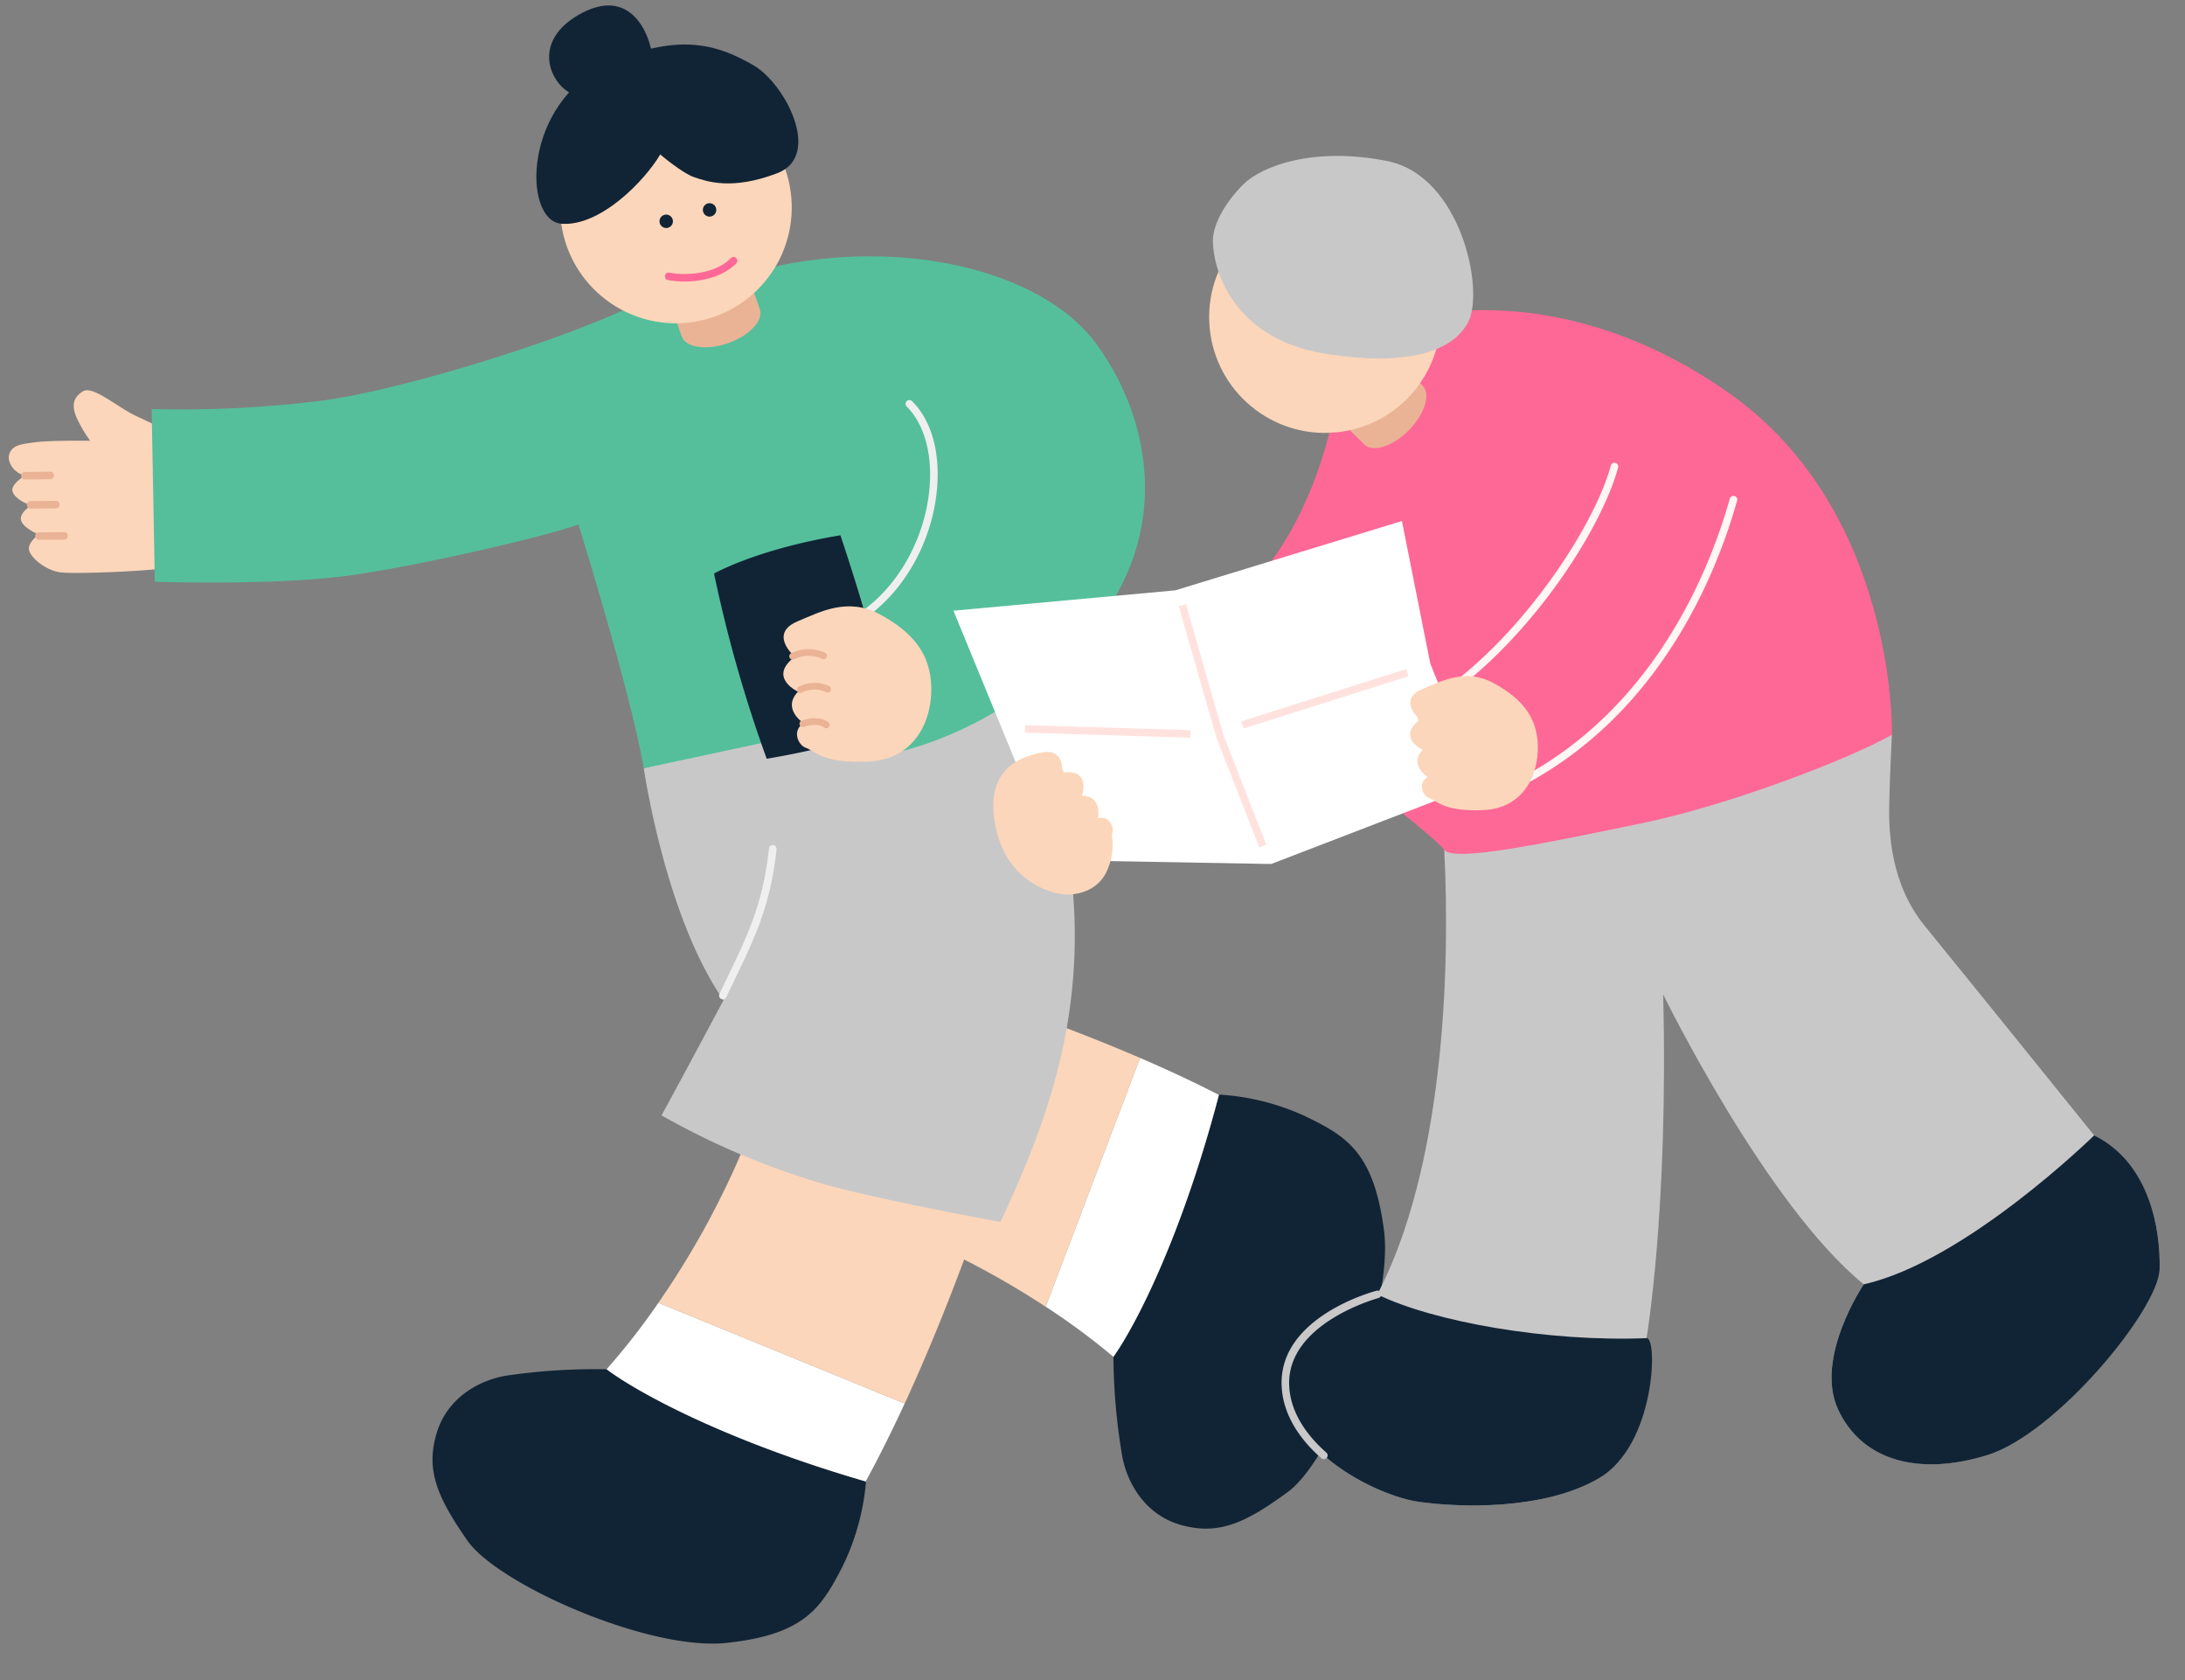 <svg xmlns="http://www.w3.org/2000/svg" width="493.175" height="379.192" viewBox="0 0 493.175 379.192">
  <rect x="0" y="0" width="493.175" height="379.192" fill="#808080" stroke="none"/>
  <g id="message2" transform="translate(-14.846 17.482) rotate(-8)">
    <g id="道案内する人" transform="translate(4.494 4.998)">
      <path id="パス_1650" data-name="パス 1650" d="M159.649,377.966a53.953,53.953,0,0,0,7.974-18.328C137.68,346.183,119.5,332.691,113.17,326.4h0A136.663,136.663,0,0,0,90.5,324.669c-5.992.161-13.815,2.939-17.361,10.743s-1.9,14.175,3.537,24.9,37.093,30.427,54.719,31.005,22.187-4.779,28.256-13.35Z" transform="translate(-7.954 -21.563)" fill="#112435"/>
      <path id="パス_1651" data-name="パス 1651" d="M129.123,312.54a154.232,154.232,0,0,1-13.663,13.218c6.343,6.3,24.52,19.788,54.454,33.243.019-.1.038-.171.038-.171,3.707-5,7.405-10.383,11.056-16.053L129.123,312.53Z" transform="translate(-10.245 -20.935)" fill="#fff"/>
      <path id="パス_1652" data-name="パス 1652" d="M218.743,271.289c-11.132,23.752-23.8,48.006-36.988,68.468L129.87,309.51a192.115,192.115,0,0,0,23.136-30.721,245.78,245.78,0,0,0,12.687-24.71Z" transform="translate(-10.992 -17.906)" fill="#fcd6ba"/>
      <path id="パス_1653" data-name="パス 1653" d="M285.652,289.54a54.193,54.193,0,0,0-18.527-7.51c-12.687,30.275-25.705,48.793-31.84,55.288h0a136.936,136.936,0,0,0-1.147,22.718c.313,5.993,3.29,13.739,11.189,17.086s14.223,1.536,24.8-4.181,29.469-37.861,29.6-55.5-5.348-22.064-14.071-27.9Z" transform="translate(-16.392 -19.354)" fill="#112435"/>
      <path id="パス_1654" data-name="パス 1654" d="M221.039,323.413A153.176,153.176,0,0,1,234.6,336.735c6.135-6.5,19.153-25.013,31.84-55.288-.1-.019-.171-.028-.171-.028-5.092-3.584-10.563-7.14-16.328-10.648l-28.91,52.643Z" transform="translate(-15.716 -18.771)" fill="#fff"/>
      <path id="パス_1655" data-name="パス 1655" d="M213.346,250.61c12.25,6.125,24.084,12.544,34.893,19.125l-28.91,52.643a193.071,193.071,0,0,0-31.3-22.349l25.316-49.419Z" transform="translate(-14.006 -17.726)" fill="#fcd6ba"/>
      <path id="パス_1656" data-name="パス 1656" d="M209.232,297.961c17.115-26.416,38.449-63.5,19.1-125.5l-84.577,12.9s.123,33.859,10.544,54.321c0,0-13.018,17.854-17.484,23.809a173.012,173.012,0,0,0,34.969,20.831c12.772,5.471,37.453,13.644,37.453,13.644Z" transform="translate(-11.351 -13.676)" fill="#c9c8c9"/>
      <path id="パス_1657" data-name="パス 1657" d="M34.946,86.1c-4.248-2.607-9.112-8.59-11.6-7.462s-2.892,2.92-2.257,5.509a29.475,29.475,0,0,0,2.361,5.755s-8.865-1.365-12.336-1.394-5.1-.009-6.078,1.669.313,4.589,2.769,5.452c0,0-3.47,1.46-3.309,3.082s2.74,3.537,3.954,3.688c0,0-3.2,1.308-2.949,3.138s3.527,3.707,3.527,3.707-2.9,1.432-2.664,3.262,3.1,4.94,6.2,5.841,20.462,2.607,24.71,2.38,4.437-30.171,4.437-30.171L34.955,86.1Z" transform="translate(-4.494 -8.807)" fill="#fcd6ba"/>
      <path id="パス_1658" data-name="パス 1658" d="M13.556,98.127h-.1s-2.532-.294-5.642-.74A.853.853,0,1,1,8.057,95.7c3.082.446,5.585.74,5.594.74a.856.856,0,0,1-.095,1.707Z" transform="translate(-4.628 -9.698)" fill="#eab396"/>
      <path id="パス_1659" data-name="パス 1659" d="M13.9,105.187H13.8s-2.532-.294-5.642-.74a.853.853,0,0,1,.247-1.688c3.082.446,5.585.74,5.594.74a.856.856,0,0,1-.095,1.707Z" transform="translate(-4.646 -10.064)" fill="#eab396"/>
      <path id="パス_1660" data-name="パス 1660" d="M14.807,112.817h-.095s-2.532-.294-5.642-.74a.855.855,0,0,1-.721-.967.867.867,0,0,1,.967-.721c3.082.446,5.585.74,5.594.74a.856.856,0,0,1-.095,1.707Z" transform="translate(-4.694 -10.459)" fill="#eab396"/>
      <path id="パス_1661" data-name="パス 1661" d="M151.875,75.965C136.249,81.417,98.047,87.874,78.7,87.874A256.632,256.632,0,0,1,39.762,84.4L35.05,123.1s27.033,4.712,43.9,4.712,46.138-2.731,52.586-4.219c0,0,6.448,39.435,6.941,56.549l52.083-3.717,3.717,8.183s25.051-.74,47.627-20.338,20.831-46.878,10.914-64.988-40.184-29.763-70.687-27.033S151.875,75.965,151.875,75.965Z" transform="translate(-6.078 -8.462)" fill="#55bf9c"/>
      <path id="パス_1662" data-name="パス 1662" d="M186.5,184.415c-6.448.74-13.4.872-13.4.872a307.193,307.193,0,0,1-5.955-43.038s10.231-4.1,29.45-4.589c0,0,2.295,12.279,3.413,21.087s1.242,23.685,1.242,23.685Z" transform="translate(-12.923 -11.873)" fill="#112435"/>
      <path id="パス_1663" data-name="パス 1663" d="M164.81,72.284l2.418,12.326c.522,2.655,5.044,4.011,10.108,3.015s8.742-3.954,8.221-6.609L183.138,68.69Z" transform="translate(-12.802 -8.298)" fill="#eab396"/>
      <circle id="楕円形_58" data-name="楕円形 58" cx="26.141" cy="26.141" r="26.141" transform="translate(131.063 21.213)" fill="#fcd6ba"/>
      <circle id="楕円形_59" data-name="楕円形 59" cx="1.517" cy="1.517" r="1.517" transform="translate(153.079 48.625)" fill="#112435"/>
      <circle id="楕円形_60" data-name="楕円形 60" cx="1.517" cy="1.517" r="1.517" transform="translate(163.13 47.439)" fill="#112435"/>
      <path id="パス_1664" data-name="パス 1664" d="M172.684,72.681a21.294,21.294,0,0,1-6.656-1.043.855.855,0,1,1,.54-1.621c4.362,1.46,10.629,1.47,14.166-1.337a.851.851,0,0,1,1.052,1.337c-2.37,1.877-5.755,2.664-9.112,2.664Z" transform="translate(-12.835 -8.288)" fill="#fe6896"/>
      <path id="パス_1665" data-name="パス 1665" d="M166.786,40.594c-4.134,5.262-15.6,14.289-24.245,12.4s-4.987-28.436,15.787-34.4c17.228-4.949,25.44-.123,32.02,4.949s12.715,22.491,2,24.937S176.372,48.1,173.736,46.8s-6.96-6.2-6.96-6.2Z" transform="translate(-11.422 -5.595)" fill="#112435"/>
      <path id="パス_1666" data-name="パス 1666" d="M168.464,18c.19-5.452-2.816-16.915-15.417-11.653s-7.235,17.01-2.067,18.044C155.1,25.215,168.464,18,168.464,18Z" transform="translate(-11.791 -4.998)" fill="#112435"/>
      <path id="パス_1667" data-name="パス 1667" d="M202.293,154.777a.834.834,0,0,1-.74-.436.844.844,0,0,1,.322-1.157c8.913-5.054,15.844-14.877,18.072-25.629,1.508-7.244.512-13.853-2.712-18.129A.853.853,0,1,1,218.6,108.4c3.575,4.731,4.637,11.663,3.015,19.5-2.333,11.226-9.577,21.486-18.907,26.767a.838.838,0,0,1-.417.114Z" transform="translate(-14.701 -10.339)" fill="#efefef"/>
      <path id="パス_1668" data-name="パス 1668" d="M155.2,241.361a.836.836,0,0,1-.465-.142.846.846,0,0,1-.247-1.176c.872-1.337,1.726-2.607,2.551-3.85,5.642-8.458,10.089-15.142,13.085-27.108a.854.854,0,0,1,1.659.408c-3.063,12.26-7.595,19.049-13.322,27.639-.825,1.233-1.669,2.5-2.541,3.84a.836.836,0,0,1-.711.389Z" transform="translate(-12.26 -15.54)" fill="#efefef"/>
      <path id="パス_1669" data-name="パス 1669" d="M182.671,163.491c-1.413-2.1-2.9-5.727,2.408-7.1s11.909-3.85,18.575,1.09,10.032,10.3,9.159,17.816-5.907,15.626-16.318,14.687-11.8-4.144-13.549-4.987-2.721-4.362.2-5.623c0,0-4.513-3.878-.275-7.216,0,0-6.144-3.982-.028-7.652l-.171-1.015Z" transform="translate(-13.596 -12.747)" fill="#fcd6ba"/>
      <path id="パス_1670" data-name="パス 1670" d="M189.848,166.176a.748.748,0,0,1-.436-.142,7.123,7.123,0,0,0-6.3-.768.762.762,0,0,1-.465-1.451,8.738,8.738,0,0,1,7.623.967.763.763,0,0,1-.446,1.384Z" transform="translate(-13.699 -13.204)" fill="#eab396"/>
      <path id="パス_1671" data-name="パス 1671" d="M189.734,174.165a.811.811,0,0,1-.436-.133,6.2,6.2,0,0,0-5.452-.664.762.762,0,1,1-.465-1.451,7.8,7.8,0,0,1,6.789.863.759.759,0,0,1-.436,1.384Z" transform="translate(-13.737 -13.627)" fill="#eab396"/>
      <path id="パス_1672" data-name="パス 1672" d="M188.264,182.543a.733.733,0,0,1-.55-.237c-.882-.939-2.968-1.128-4.466-.768a.761.761,0,0,1-.36-1.479c1.944-.465,4.6-.2,5.926,1.2a.761.761,0,0,1-.028,1.071.731.731,0,0,1-.521.209Z" transform="translate(-13.709 -14.059)" fill="#eab396"/>
    </g>
    <g id="道案内される人" transform="translate(211.06 61.139)">
      <path id="パス_1673" data-name="パス 1673" d="M327.255,231.193c-2.484,28.028-10.3,71.189-28.9,97.226,0,0-21.95,2.607-23.439,17.484s17.115,27.535,26.046,30.133,27.9,5.955,41.293.37,15.256-27.156,14.886-29.763c0,0,8.932-27.9,14.507-76.271,0,0,16.366,50.225,35.718,71.066,0,0-13.4,14.886-9.671,27.156s16,17.484,32,14.886,42.782-27.156,44.27-36.088,1.119-24.188-10.42-32c0,0-24.928-41.672-31.252-52.083s-5.205-21.95-4.1-28.644,2.731-15.133,2.731-15.133L327.255,231.183Z" transform="translate(-225.07 -72.256)" fill="#c9c8c9"/>
      <path id="パス_1674" data-name="パス 1674" d="M470.235,320.64c11.53,7.813,11.909,23.069,10.42,32s-28.275,33.48-44.27,36.088-28.275-2.607-32-14.886,9.671-27.156,9.671-27.156c23.439-1.858,56.18-26.046,56.18-26.046Z" transform="translate(-231.75 -77.496)" fill="#112435"/>
      <path id="パス_1675" data-name="パス 1675" d="M357.141,352.6c2.617.265-1.489,24.188-14.886,29.763s-32.371,2.228-41.293-.37-27.535-15.256-26.046-30.133,23.439-17.484,23.439-17.484c11.53,7.813,36.457,16,58.787,18.233Z" transform="translate(-225.07 -78.208)" fill="#112435"/>
      <path id="パス_1676" data-name="パス 1676" d="M281.279,369.482a.874.874,0,0,1-.645-.294c-4.893-5.68-7.178-11.719-6.6-17.456,1.536-15.389,23.259-18.139,24.188-18.252a.854.854,0,0,1,.2,1.7c-.209.028-21.287,2.7-22.69,16.726-.664,6.647,3.006,12.469,6.2,16.176a.864.864,0,0,1-.085,1.2.838.838,0,0,1-.559.209Z" transform="translate(-225.024 -78.161)" fill="#c9c8c9"/>
      <path id="パス_1677" data-name="パス 1677" d="M317.2,123.573c-5.452,14.886-13.891,29.517-28.028,39.681s35.092,55.44,38.7,62.011c1.754,3.214,25.051,1.489,44.9.247s47.873-7.69,58.787-11.909c0,0,8.183-49.855-25.8-81.6s-67.709-26.539-67.709-26.539l-20.831,18.11Z" transform="translate(-225.681 -66.329)" fill="#fe6896"/>
      <path id="パス_1678" data-name="パス 1678" d="M316.67,122.45l7.623,9.984c1.64,2.152,6.3,1.365,10.4-1.773s6.087-7.415,4.447-9.567l-7.623-9.984L316.68,122.441Z" transform="translate(-227.238 -66.638)" fill="#eab396"/>
      <circle id="楕円形_61" data-name="楕円形 61" cx="26.141" cy="26.141" r="26.141" transform="translate(66.126 9.959)" fill="#fcd6ba"/>
      <path id="パス_1679" data-name="パス 1679" d="M295.714,80.035c-.891,8.932,3.537,22.7,21.021,28.275s29.2,4.1,33.67-2.607,2.788-32.741-13.208-38.325-28.275-2.788-32.93.74-8.183,8.183-8.553,11.909Z" transform="translate(-226.146 -64.207)" fill="#c9c8c9"/>
      <path id="パス_1680" data-name="パス 1680" d="M339.754,191.038a.839.839,0,0,1-.73-.417.851.851,0,0,1,.3-1.166c18.414-10.9,35.4-30.683,40.573-42.763a.852.852,0,0,1,1.564.673c-5.4,12.592-22.311,32.323-41.274,43.559a.881.881,0,0,1-.436.114Z" transform="translate(-228.39 -68.455)" fill="#fff6f5"/>
      <path id="パス_1681" data-name="パス 1681" d="M350.223,216.206a.856.856,0,0,1-.294-1.659c32.333-11.5,49-40.079,56.056-56.094a.855.855,0,1,1,1.564.692c-7.168,16.271-24.112,45.3-57.042,57.014A.748.748,0,0,1,350.223,216.206Z" transform="translate(-228.932 -69.065)" fill="#fff6f5"/>
      <path id="パス_1682" data-name="パス 1682" d="M272.575,161.272l-50.225-2.418,15.067,58.967,48,7.623,48.926-11.34-7.073-28.464L325.407,152.9Z" transform="translate(-222.35 -68.803)" fill="#fff"/>
      <path id="パス_1683" data-name="パス 1683" d="M286.04,222.012l-6.135-25.857-4.3-30.588,1.688-.237,4.276,30.5,6.125,25.781Z" transform="translate(-225.11 -69.448)" fill="#ffe2de"/>
      <rect id="長方形_282" data-name="長方形 282" width="1.707" height="37.377" transform="translate(12.152 119.555) rotate(-80.25)" fill="#ffe2de"/>
      <rect id="長方形_283" data-name="長方形 283" width="39.055" height="1.707" transform="matrix(0.986, -0.166, 0.166, 0.986, 60.858, 123.806)" fill="#ffe2de"/>
      <path id="パス_1684" data-name="パス 1684" d="M250.851,216.1c.939-1.375.171-4.437-2.57-4.125,0,0,1.716-4.845-2.892-5.528,0,0,2.892-5.623-3.271-5.746l-.3-.834c.161-2.171-.142-4.779-4.855-4.276-3.309.351-12.336,1.28-11.871,14.308s9.861,17.3,13.3,18.044,8.183-.095,10.506-4.371a13.722,13.722,0,0,0,1.944-7.472Z" transform="translate(-222.491 -71.012)" fill="#fcd6ba"/>
      <path id="パス_1685" data-name="パス 1685" d="M328.06,199.2c-1.214-1.8-2.513-4.949,2.077-6.125s10.288-3.328,16.043.939,8.666,8.894,7.908,15.379-5.1,13.493-14.09,12.677-10.193-3.584-11.7-4.3-2.352-3.764.171-4.855c0,0-3.9-3.347-.237-6.23,0,0-5.31-3.432-.028-6.609l-.152-.872Z" transform="translate(-227.714 -70.802)" fill="#fcd6ba"/>
    </g>
  </g>
</svg>
